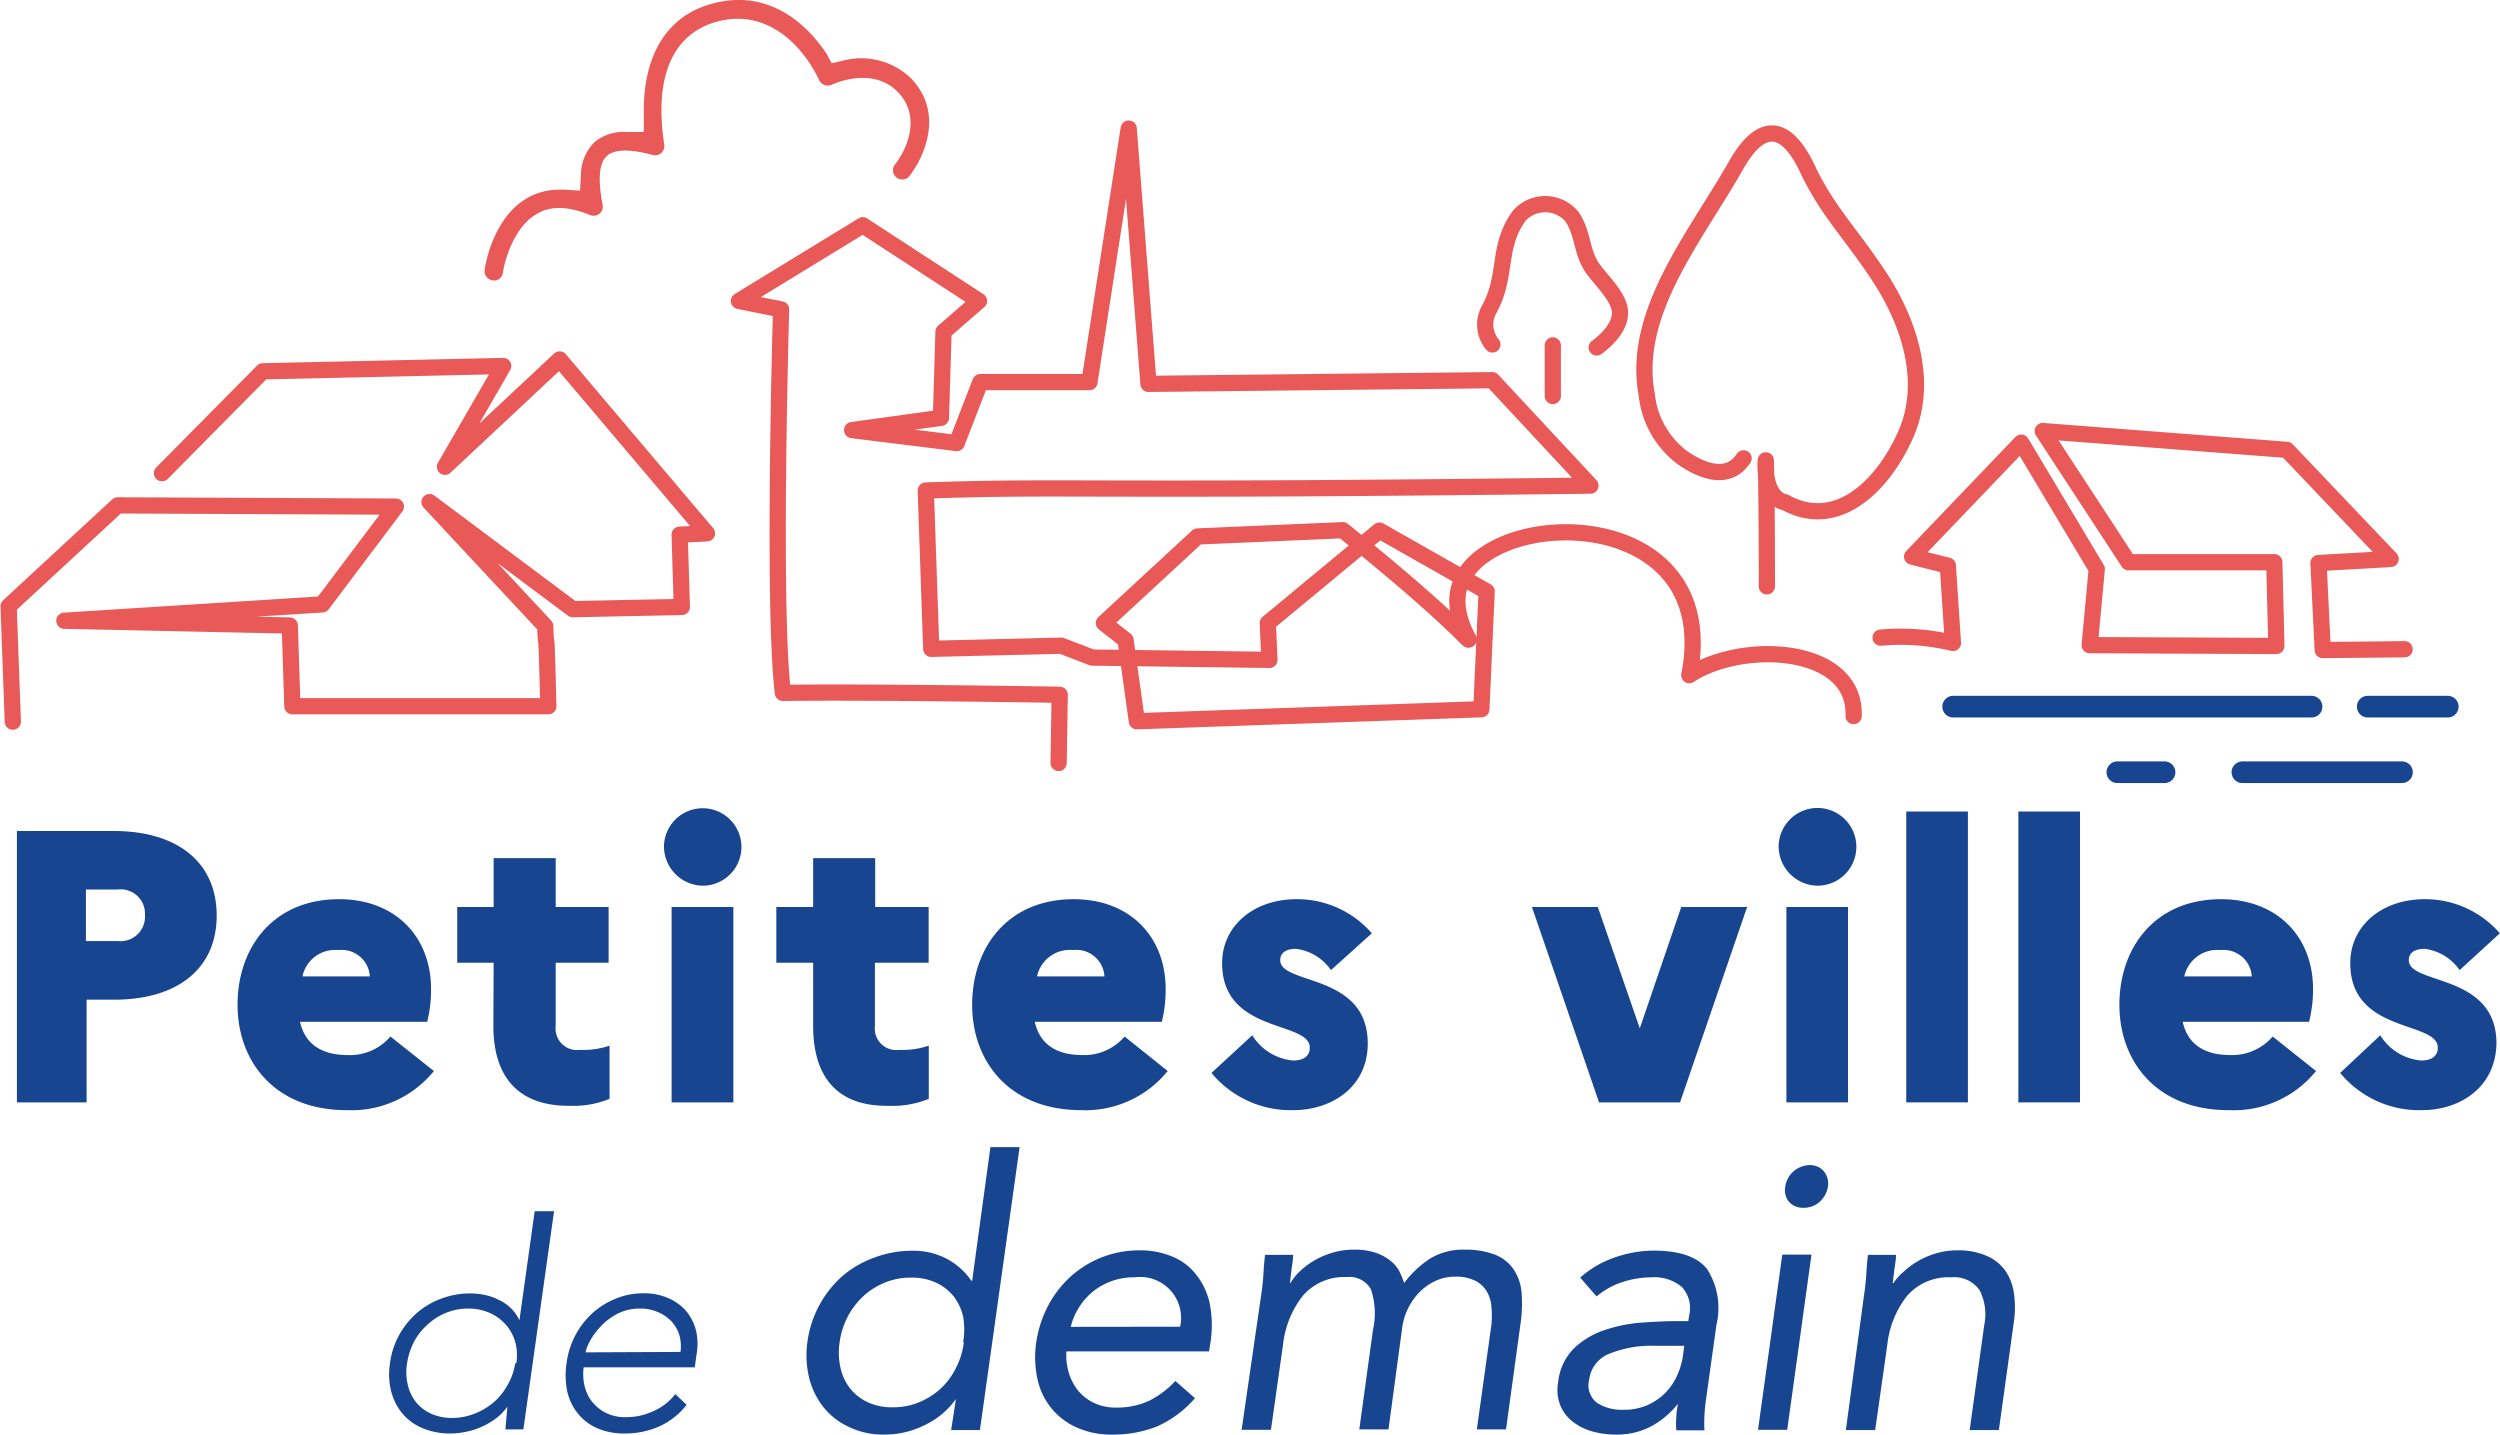 <svg id="Calque_1" data-name="Calque 1" xmlns="http://www.w3.org/2000/svg" viewBox="0 0 183.33 105.2"><defs><style>.cls-1{fill:#184590;}.cls-2{fill:#e85957;}.cls-3,.cls-4{fill:none;stroke-linecap:round;stroke-linejoin:round;}.cls-3{stroke:#e85957;stroke-width:1.19px;}.cls-4{stroke:#184590;stroke-width:1.59px;}</style></defs><path class="cls-1" d="M22.67,82v3.78H25a1.8,1.8,0,0,0,2-1.93A1.78,1.78,0,0,0,25,82Zm-5.06-4.29h7.11c4.67,0,7.54,2.3,7.54,6.2s-2.87,6.17-7.54,6.17h-2v7.53H17.61Z" transform="translate(-16.37 -16.77)"/><path class="cls-1" d="M38.55,88.37h4.94a2.07,2.07,0,0,0-2.3-1.93,2.45,2.45,0,0,0-2.64,1.93m3.24,9.81c-5.26,0-8-3.55-8-7.73s2.59-7.74,7.45-7.74c4.07,0,6.74,2.7,6.74,6.6a9.87,9.87,0,0,1-.28,2.39H38.37c.37,1.65,1.6,2.44,3.5,2.44A3.89,3.89,0,0,0,45,92.78l3.19,2.53a7.78,7.78,0,0,1-6.37,2.87" transform="translate(-16.37 -16.77)"/><path class="cls-1" d="M52.57,87.37H49.9V83.28h2.67V79.7h4.55v3.58H61v4.09H57.12V92a1.58,1.58,0,0,0,1.79,1.76,6,6,0,0,0,2.16-.31v3.9a7.07,7.07,0,0,1-3,.51c-3.9,0-5.52-2.34-5.52-5.86Z" transform="translate(-16.37 -16.77)"/><path class="cls-1" d="M65.62,83.28h4.53V97.61H65.62Zm-.56-4.44a2.84,2.84,0,1,1,2.87,2.88,2.89,2.89,0,0,1-2.87-2.88" transform="translate(-16.37 -16.77)"/><path class="cls-1" d="M76,87.37H73.3V83.28H76V79.7h4.55v3.58h3.92v4.09H80.53V92a1.58,1.58,0,0,0,1.79,1.76,6,6,0,0,0,2.16-.31v3.9a7.09,7.09,0,0,1-3,.51C77.6,97.9,76,95.56,76,92Z" transform="translate(-16.37 -16.77)"/><path class="cls-1" d="M92.42,88.37h4.94a2.06,2.06,0,0,0-2.3-1.93,2.45,2.45,0,0,0-2.64,1.93m3.24,9.81c-5.26,0-8-3.55-8-7.73s2.59-7.74,7.45-7.74c4.07,0,6.74,2.7,6.74,6.6a9.87,9.87,0,0,1-.28,2.39H92.25c.37,1.65,1.59,2.44,3.49,2.44a3.89,3.89,0,0,0,3.1-1.36L102,95.31a7.78,7.78,0,0,1-6.37,2.87" transform="translate(-16.37 -16.77)"/><path class="cls-1" d="M108.2,92.69a3.94,3.94,0,0,0,3,1.85c.82,0,1.22-.37,1.22-.94,0-2-6.43-1-6.43-6.2,0-2.73,2.31-4.69,5.46-4.69a7.25,7.25,0,0,1,5.52,2.5l-3,2.7a3.65,3.65,0,0,0-2.56-1.56c-.79,0-1.16.34-1.16.83,0,1.84,6.42.93,6.42,6.11,0,3.24-2.7,4.89-5.46,4.89a7.54,7.54,0,0,1-6-2.73Z" transform="translate(-16.37 -16.77)"/><polygon class="cls-1" points="117.17 66.51 120.25 75.41 123.29 66.51 128.12 66.51 123.2 80.84 117.26 80.84 112.34 66.51 117.17 66.51"/><path class="cls-1" d="M147.37,83.28h4.52V97.61h-4.52Zm-.57-4.44a2.85,2.85,0,1,1,2.87,2.88,2.9,2.9,0,0,1-2.87-2.88" transform="translate(-16.37 -16.77)"/><rect class="cls-1" x="139.79" y="59.51" width="4.52" height="21.33"/><rect class="cls-1" x="148.01" y="59.51" width="4.52" height="21.33"/><path class="cls-1" d="M176.55,88.37h4.95a2.08,2.08,0,0,0-2.3-1.93,2.47,2.47,0,0,0-2.65,1.93m3.24,9.81c-5.26,0-8-3.55-8-7.73s2.59-7.74,7.46-7.74c4.06,0,6.74,2.7,6.74,6.6a9.79,9.79,0,0,1-.29,2.39h-9.27c.37,1.65,1.59,2.44,3.5,2.44a3.92,3.92,0,0,0,3.1-1.36l3.18,2.53a7.76,7.76,0,0,1-6.37,2.87" transform="translate(-16.37 -16.77)"/><path class="cls-1" d="M190.92,92.69a3.91,3.91,0,0,0,3,1.85c.82,0,1.22-.37,1.22-.94,0-2-6.42-1-6.42-6.2,0-2.73,2.3-4.69,5.46-4.69a7.25,7.25,0,0,1,5.51,2.5l-2.95,2.7a3.69,3.69,0,0,0-2.56-1.56c-.8,0-1.17.34-1.17.83,0,1.84,6.43.93,6.43,6.11-.06,3.24-2.7,4.89-5.46,4.89a7.51,7.51,0,0,1-6-2.73Z" transform="translate(-16.37 -16.77)"/><path class="cls-1" d="M54.23,116.74a3.54,3.54,0,0,0-.08-1.56,3.2,3.2,0,0,0-.69-1.27,3.43,3.43,0,0,0-1.18-.86,3.76,3.76,0,0,0-1.57-.32,4.29,4.29,0,0,0-1.65.32,4.34,4.34,0,0,0-1.34.86,4.48,4.48,0,0,0-1,1.27,5.27,5.27,0,0,0-.5,1.56,4.06,4.06,0,0,0,.05,1.56,3.17,3.17,0,0,0,.59,1.27,3,3,0,0,0,1.1.86,3.7,3.7,0,0,0,1.57.32,4.46,4.46,0,0,0,1.66-.32,4.86,4.86,0,0,0,1.42-.86,4.56,4.56,0,0,0,1-1.27,4.39,4.39,0,0,0,.54-1.56m-.57,3.18h0a4,4,0,0,1-.86.88,5.11,5.11,0,0,1-1.06.61,5,5,0,0,1-1.14.36,5.67,5.67,0,0,1-1.14.12,5.19,5.19,0,0,1-2-.38,3.88,3.88,0,0,1-1.49-1.07,4.13,4.13,0,0,1-.83-1.63,5.07,5.07,0,0,1-.09-2.07,5.79,5.79,0,0,1,.67-2.07A6.08,6.08,0,0,1,47,113,5.83,5.83,0,0,1,48.73,112a6,6,0,0,1,2.13-.38,5.08,5.08,0,0,1,1.1.12,3.84,3.84,0,0,1,1,.36,3.07,3.07,0,0,1,.88.61,2.92,2.92,0,0,1,.62.88h0l1.12-8H57l-2.25,16H53.43Z" transform="translate(-16.37 -16.77)"/><path class="cls-1" d="M66.27,115.91a3,3,0,0,0-.08-1.23,2.69,2.69,0,0,0-.57-1,2.94,2.94,0,0,0-1-.69,3.18,3.18,0,0,0-1.28-.26,3.59,3.59,0,0,0-1.79.43,4.61,4.61,0,0,0-1.24,1,4.93,4.93,0,0,0-.74,1.07,2.88,2.88,0,0,0-.26.71Zm.45,3.88a5.31,5.31,0,0,1-2.07,1.61,6.19,6.19,0,0,1-2.47.49,4.89,4.89,0,0,1-2-.38,3.71,3.71,0,0,1-1.42-1.07,3.94,3.94,0,0,1-.79-1.63,5.79,5.79,0,0,1-.05-2.09,6,6,0,0,1,1.9-3.66A5.79,5.79,0,0,1,61.53,112a5.28,5.28,0,0,1,2-.39,4.4,4.4,0,0,1,1.93.39,3.63,3.63,0,0,1,1.3,1,3.67,3.67,0,0,1,.68,1.47,4.51,4.51,0,0,1,0,1.68l-.12.89H59.17a4,4,0,0,0,0,1,3.39,3.39,0,0,0,.41,1.22,3.07,3.07,0,0,0,1,1,3.13,3.13,0,0,0,1.77.43,4.58,4.58,0,0,0,2-.47A4,4,0,0,0,65.89,119Z" transform="translate(-16.37 -16.77)"/><path class="cls-1" d="M87,115.21a5.59,5.59,0,0,0,0-1.88,3.84,3.84,0,0,0-.7-1.5,3.61,3.61,0,0,0-1.29-1,4.21,4.21,0,0,0-1.83-.37,4.88,4.88,0,0,0-1.93.37,5.23,5.23,0,0,0-1.58,1,5.62,5.62,0,0,0-1.14,1.5,5.74,5.74,0,0,0-.59,1.88,5.08,5.08,0,0,0,.07,1.88,3.7,3.7,0,0,0,.71,1.51,3.61,3.61,0,0,0,1.29,1,4.18,4.18,0,0,0,1.83.37,4.92,4.92,0,0,0,1.93-.37,5.36,5.36,0,0,0,1.58-1,5.26,5.26,0,0,0,1.12-1.51,5.58,5.58,0,0,0,.58-1.88m-.58,4.15h0a5.84,5.84,0,0,1-2.16,1.85,6.57,6.57,0,0,1-3.14.76,5.73,5.73,0,0,1-2.44-.51A5.15,5.15,0,0,1,76.79,120a5.6,5.6,0,0,1-1.07-2.14,7,7,0,0,1-.14-2.69,7.86,7.86,0,0,1,2.56-4.82A7.37,7.37,0,0,1,80.47,109a7.77,7.77,0,0,1,2.83-.51,5.25,5.25,0,0,1,2.48.58,5.12,5.12,0,0,1,1.82,1.62h.06L89,100.89h2.14l-2.91,20.75H86.12Z" transform="translate(-16.37 -16.77)"/><path class="cls-1" d="M102.91,114.06a3,3,0,0,0-3.34-3.62,4.76,4.76,0,0,0-3,1,4.82,4.82,0,0,0-1.68,2.63ZM104,119.3a7.93,7.93,0,0,1-2.8,2.08,8.7,8.7,0,0,1-3.27.59,6.12,6.12,0,0,1-2.65-.54,5,5,0,0,1-2.84-3.58,7.47,7.47,0,0,1-.08-2.64,8.42,8.42,0,0,1,.89-2.73,7.89,7.89,0,0,1,1.68-2.14,7.48,7.48,0,0,1,5-1.88,6,6,0,0,1,2.41.46,4.25,4.25,0,0,1,1.74,1.31,5.16,5.16,0,0,1,1,2.12,8.31,8.31,0,0,1,.06,2.84l-.11.68H94.57a4.6,4.6,0,0,0,.18,1.58,4,4,0,0,0,.7,1.32,3.37,3.37,0,0,0,1.17.89,3.62,3.62,0,0,0,1.57.33,5.66,5.66,0,0,0,2.43-.49,6.69,6.69,0,0,0,1.94-1.46Z" transform="translate(-16.37 -16.77)"/><path class="cls-1" d="M108.84,111.84c.09-.59.15-1.13.18-1.65s.07-1,.12-1.4h2.06c0,.35-.07.7-.11,1s-.08.7-.13,1.07H111a4.06,4.06,0,0,1,.74-.91,5.77,5.77,0,0,1,1.07-.78,6,6,0,0,1,1.32-.55,5.3,5.3,0,0,1,1.51-.21,4.88,4.88,0,0,1,1.71.26,3.65,3.65,0,0,1,1.09.64,2.44,2.44,0,0,1,.6.79,7.35,7.35,0,0,1,.3.76,7.31,7.31,0,0,1,1.91-1.8,4.64,4.64,0,0,1,2.51-.65,6,6,0,0,1,2.25.37,3,3,0,0,1,1.36,1.08,3.58,3.58,0,0,1,.58,1.7,10.06,10.06,0,0,1-.07,2.23l-1.07,7.8h-2.14l1.07-7.69a7,7,0,0,0,0-1.29,2.57,2.57,0,0,0-.33-1.12,2.12,2.12,0,0,0-.85-.8,3.22,3.22,0,0,0-1.5-.3,3.4,3.4,0,0,0-1.33.27,4.09,4.09,0,0,0-1.17.77,4.63,4.63,0,0,0-1.37,2.75l-1,7.41h-2.14l1-7.28a5.57,5.57,0,0,0-.15-3,1.8,1.8,0,0,0-1.77-.89,4,4,0,0,0-3.22,1.37,7,7,0,0,0-1.45,3.57l-.89,6.26h-2.15Z" transform="translate(-16.37 -16.77)"/><path class="cls-1" d="M137.74,115.46a8.19,8.19,0,0,0-3.35.58,2.34,2.34,0,0,0-1.48,1.89,1.63,1.63,0,0,0,.58,1.72,3.35,3.35,0,0,0,1.94.5,4.26,4.26,0,0,0,1.68-.31,4.35,4.35,0,0,0,1.29-.84,4.22,4.22,0,0,0,.89-1.22,5.41,5.41,0,0,0,.48-1.49l.11-.83Zm-5.49-5a7.4,7.4,0,0,1,2.57-1.49,8.71,8.71,0,0,1,2.81-.49c1.9,0,3.21.45,3.92,1.35a5.28,5.28,0,0,1,.69,4.09l-.77,5.51c-.05.37-.09.75-.11,1.14a9.89,9.89,0,0,0,0,1.09H139.3a5.34,5.34,0,0,1,0-1c0-.35.08-.67.11-.94h0a6.41,6.41,0,0,1-1.91,1.62,5.32,5.32,0,0,1-2.62.63,6.44,6.44,0,0,1-1.81-.25,4.1,4.1,0,0,1-1.41-.73,2.88,2.88,0,0,1-.88-1.19,3.08,3.08,0,0,1-.15-1.65,4.1,4.1,0,0,1,1.16-2.5,6,6,0,0,1,2.24-1.34,10.94,10.94,0,0,1,2.72-.55c1-.07,1.82-.11,2.6-.11h.83l.05-.38a2.29,2.29,0,0,0-.52-2.12,3.15,3.15,0,0,0-2.25-.71,7,7,0,0,0-2.1.34,5.7,5.7,0,0,0-1.91,1.06Z" transform="translate(-16.37 -16.77)"/><path class="cls-1" d="M147.29,103.77a1.84,1.84,0,0,1,1.78-1.56,1.3,1.3,0,0,1,1.05.46,1.43,1.43,0,0,1,.3,1.1,1.91,1.91,0,0,1-.61,1.13,1.73,1.73,0,0,1-1.18.44,1.37,1.37,0,0,1-1.07-.44,1.35,1.35,0,0,1-.27-1.13m-.22,5h2.14l-1.78,12.85h-2.14Z" transform="translate(-16.37 -16.77)"/><path class="cls-1" d="M153.05,111.84c.09-.59.15-1.13.18-1.65s.07-1,.12-1.4h2.06c0,.35-.07.7-.11,1s-.08.7-.14,1.07h.06A4.06,4.06,0,0,1,156,110a5.77,5.77,0,0,1,1.07-.78,6,6,0,0,1,1.32-.55,5.3,5.3,0,0,1,1.51-.21,5.11,5.11,0,0,1,2.12.39,3.3,3.3,0,0,1,1.38,1.07,3.79,3.79,0,0,1,.65,1.66,7.25,7.25,0,0,1,0,2.13l-1.1,7.93h-2.14l1.07-7.71a3.86,3.86,0,0,0-.35-2.56,2.27,2.27,0,0,0-2.09-.93,4,4,0,0,0-3.23,1.37,7,7,0,0,0-1.44,3.57l-.89,6.26h-2.15Z" transform="translate(-16.37 -16.77)"/><path class="cls-2" d="M83.14,22.48a5.26,5.26,0,0,0-5-1.25l-.78.18L77,20.74c-.91-1.4-3.47-4.58-7.64-3.87-3.82.65-5.87,3.62-5.78,8.37l0,1.21-1.21,0a3.37,3.37,0,0,0-2.4.74,3.42,3.42,0,0,0-1,2.4l-.06,1.16-1.16-.07H57.4a4.72,4.72,0,0,0-2.33.59c-2.55,1.45-3.11,4.91-3.16,5.3a.68.68,0,0,0,.58.76.65.65,0,0,0,.49-.11.67.67,0,0,0,.27-.46c0-.14.53-3.19,2.5-4.31.38-.22,1.55-.89,3.89.09a.69.69,0,0,0,.69-.1.68.68,0,0,0,.23-.66c-.33-1.68-.27-2.83.17-3.42l.23-.23c.6-.43,1.69-.42,3.26,0a.68.68,0,0,0,.64-.14.69.69,0,0,0,.22-.61c-1.07-7.13,2.33-8.79,4.45-9.15,3.65-.62,6,2.46,6.89,4.38a.66.66,0,0,0,.39.38.64.64,0,0,0,.54,0s2.92-1.42,4.83.5c1.77,1.77.73,4.18-.17,5.33a.68.68,0,0,0,.6,1.11.66.66,0,0,0,.45-.25C84.18,28.24,85.62,25,83.14,22.48Z" transform="translate(-16.37 -16.77)"/><path class="cls-3" d="M192.7,64.38l-6,.06-.31-6.38,5.29-.3-7.61-8-17.9-1.38L172.46,58h10.69l.15,6.14-13.69-.06.52-5.58-5.54-9.27-8,8.36,2.62.66.37,5.67a16.26,16.26,0,0,0-5.3-.39m-8.34-3.76s0-6.58-.08-9.24c-.08.82.06,2.81,1.43,3.08,3.74,2.08,7.14-1.14,8.84-5s.25-8.31-2.11-11.8c-2-3-3.68-4.64-5.09-7.63-1.59-3.37-3.43-3.52-5.26-.27-3,5.27-7.66,10.83-6.54,16.81a6.64,6.64,0,0,0,2.6,4.6c1.6,1.12,3.44,1.67,4.5.06M17.31,69.69,17,61.23l8-7.4,20.4.09L40,61.09l-18.91,1.2,16.53.35.19,5.92,18.77,0c-.18-7.2-.13-3.32-.23-5.88l-8.48-9.09,10.5,7.85,8-.16-.16-5.3,2-.1L57.41,43.13,49,51l4.27-7.39L35.64,44l-7.39,7.47M94,72.72l.08-5s-13.66-.23-20.3-.14c-.77-6.39-.13-28.12-.13-28.12l-3.09-.62,9.08-5.55,8.52,5.55-2.6,2.26-.19,6.31-6.51.9,7.67.95,1.73-4.47,8,0,2.88-18.59,1.45,18.72,25.21-.27L133,52.38c-37.83.46-38.17,0-48.74.36l.4,11.61,9.54-.23,2.26.87,13,.17-.12-2.7,8.19-6.78,7.86,4.46L125,68.78l-25.26.88-.83-5.95-1.59-1.25,6.87-6.35,10.65-.46c12.8,10.29,8.62,9,8.41,5.41-.44-7.19,19.68-8.36,17,5.22,3.89-2.56,12.24-2.15,12.05,3" transform="translate(-16.37 -16.77)"/><path class="cls-4" d="M195.87,68.59H190m-14.9,4.81h-3.46m20.87,0h-11.7m5.07-4.81H159.6" transform="translate(-16.37 -16.77)"/><path class="cls-3" d="M130.24,42.1v3.71m3.22-3.56c1-.73,1.88-1.79,1.68-2.83s-1.35-2.09-2-3c-.84-1.27-.65-2.51-1.5-3.77a2.56,2.56,0,0,0-3.86-.06c-1.69,2.32-.81,4.41-2.25,6.95a2.28,2.28,0,0,0,.28,2.49" transform="translate(-16.37 -16.77)"/></svg>